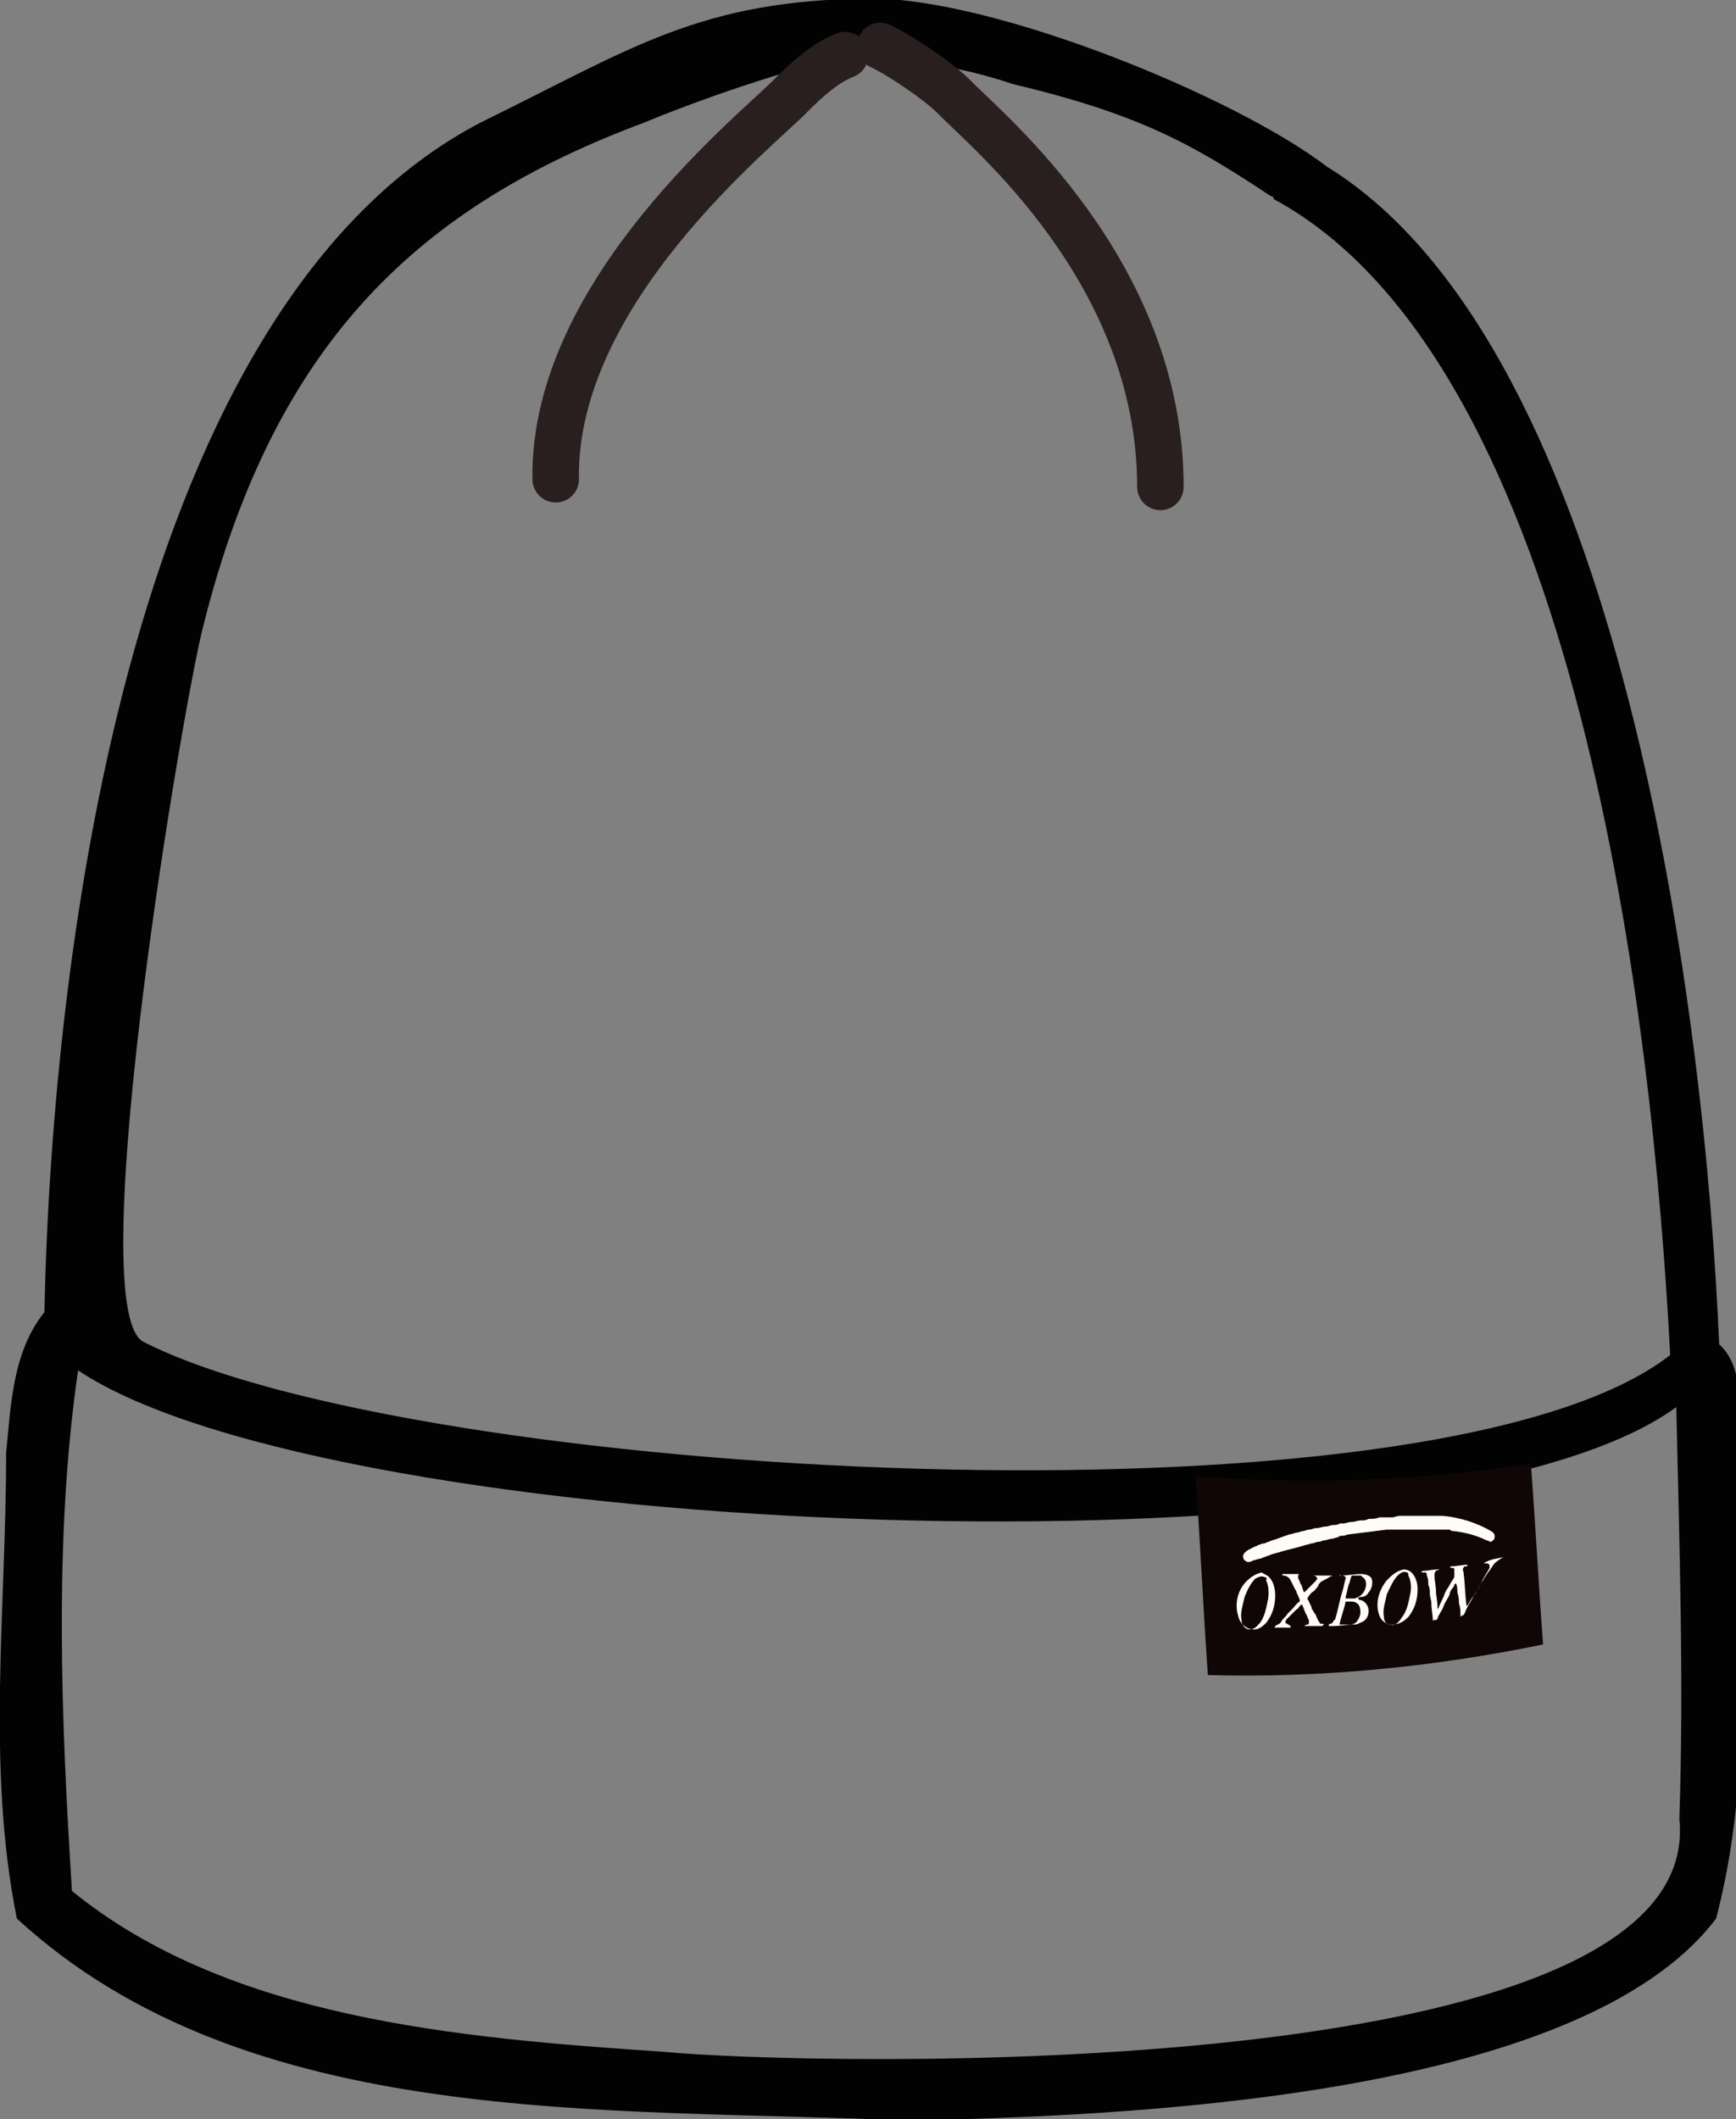 <?xml version="1.0" encoding="utf-8"?>
<!-- Generator: Adobe Illustrator 28.0.0, SVG Export Plug-In . SVG Version: 6.00 Build 0)  -->
<svg version="1.1" xmlns="http://www.w3.org/2000/svg" xmlns:xlink="http://www.w3.org/1999/xlink" x="0px" y="0px"
	 viewBox="0 0 113.4 138.4" style="enable-background:new 0 0 113.4 138.4;" xml:space="preserve">
<rect x="0" y="0" width="113.4" height="138.4" fill="#808080" stroke="none"/>
<style type="text/css">
	.st0{fill:#020203;}
	.st1{fill:none;stroke:#281F1E;stroke-width:3.036;stroke-linecap:round;}
	.st2{fill:#100605;}
	.st3{fill:#FFFCF6;}
</style>
<g id="Calque_1">
</g>
<g id="Mode_Isolation">
	<g>
		<g>
			<path class="st0" d="M113.5,90.6c0-0.9-0.4-2.1-1.2-2.8c-0.9-21.4-6.3-65-25.6-76.9c-6-4.6-21.7-11-29.8-11
				C45.7,0,41.4,3.1,31.4,8C8.6,19.9,3.4,61.9,2.9,85.7c-2.1,2.6-2.2,6.2-2.5,9.2c0,10.2-1.3,20.5,0.7,30.4
				c15.1,13.9,38.6,12.3,58.2,13.2c13.4-0.3,43.8-1.3,52.8-13.2C115.1,113.9,113.1,102.1,113.5,90.6z M13.3,40.8
				C18,22.1,27.6,13.4,42.1,8c2.6-1.1,10.2-3.9,13.1-4.1c3.7-0.2,7.4,0.4,11,1.6c8.4,2,11.8,4,16.8,7.3c0,0,0.2,0,0.2,0.2
				c20,10.8,24.8,54.1,25.9,75.5c-15.4,12-82.3,8.1-99.8-0.9C5.3,85,12.1,45.2,13.3,40.8z M43.3,134c-13.5-0.9-28.4-2.2-38.6-10.5
				c-0.7-11.1-1.2-23,0.4-34c16.6,11.1,88.4,14.1,104.4,2.4c0.2,8.9,0.5,18,0.2,26.9C111.5,136.4,52.4,134.9,43.3,134z"/>
		</g>
		<path class="st1" d="M36.3,31.3C36.1,19,49.6,8.4,51.7,6.2c1-1,2.2-2.1,3.5-2.6"/>
		<path class="st1" d="M75.8,31.8c0-14.1-11.4-23.3-13.5-25.5c-1-1-3.5-2.7-4.8-3.3"/>
	</g>
	<g>
		<path class="st2" d="M100.8,107.4c-7.3,1.5-14.6,2.2-21.9,2c-0.3-4.3-0.5-8.7-0.8-13c7.3,0.6,14.6,0.3,21.9-0.8
			C100.3,99.5,100.5,103.5,100.8,107.4z"/>
	</g>
	<g>
		<g>
			<g>
				<g>
					<g>
						<path class="st3" d="M98.2,101.7C98.3,101.7,98.3,101.7,98.2,101.7C98.2,101.8,98.2,101.8,98.2,101.7
							c-0.7,0.4-0.7,0.6-0.7,0.6c-0.1,0.1-0.2,0.3-0.3,0.4c-0.2,0.3-0.4,0.6-0.6,1c-0.1,0.1-0.1,0.2-0.2,0.3
							c-0.2,0.4-0.5,0.8-0.7,1.3c0,0.1-0.1,0.1-0.1,0.2c0,0,0,0-0.1,0c0,0-0.1,0.1-0.1,0.1c0,0,0,0,0,0c0,0,0-0.1,0-0.1
							c0-0.3,0-0.5-0.1-0.8c0-0.2,0-0.4-0.1-0.7c0-0.2,0-0.4-0.1-0.6c0,0,0,0,0,0c0,0,0,0-0.1,0.1c0,0.1-0.1,0.2-0.1,0.2
							c-0.1,0.1-0.2,0.3-0.2,0.4c-0.1,0.3-0.3,0.5-0.4,0.8c-0.1,0.3-0.3,0.5-0.4,0.8c0,0,0,0.1-0.1,0.1c0,0,0,0-0.1,0
							c0,0-0.1,0-0.1,0.1c0,0,0,0,0,0c0-0.4-0.1-0.8-0.1-1.2c0-0.2-0.1-0.4-0.1-0.6c0-0.2,0-0.4-0.1-0.6c0-0.2,0-0.4-0.1-0.6
							c0-0.1,0-0.2-0.1-0.2c-0.1,0-0.1,0-0.2,0c0,0-0.1,0,0-0.1c0,0,0,0,0,0c0.3,0,0.7-0.1,1-0.1c0,0,0.1,0,0.1,0c0,0,0,0,0,0
							c0,0.1-0.2,0-0.2,0.1c-0.1,0.1-0.1,0.2-0.1,0.3c0,0.3,0.1,0.7,0.1,1c0,0.3,0.1,0.7,0.1,1c0,0.1,0,0.1,0,0.2c0,0,0,0,0,0
							c0,0,0,0,0,0c0.1-0.1,0.1-0.2,0.2-0.4c0.1-0.2,0.2-0.4,0.3-0.7c0.1-0.2,0.2-0.3,0.3-0.5c0.1-0.2,0.2-0.3,0.3-0.5
							c0,0,0-0.1,0-0.1c0-0.1,0-0.3,0-0.4c0-0.1-0.1-0.1-0.1-0.1c0,0-0.1,0-0.1,0c-0.1,0-0.1-0.1,0-0.1c0.3,0,0.7-0.1,1-0.1
							c0.1,0,0.1,0,0,0.1c-0.1,0-0.2,0-0.2,0.1c-0.1,0.1,0,0.2,0,0.3c0.1,0.7,0.1,1.5,0.2,2.2c0,0,0,0,0,0c0,0,0.1-0.1,0.1-0.1
							c0.1-0.2,0.2-0.4,0.4-0.6c0.1-0.2,0.3-0.5,0.4-0.7c0.1-0.1,0.1-0.3,0.2-0.4c0.1-0.2,0.3-0.5,0.4-0.7c0-0.1,0-0.2,0-0.2
							c-0.1-0.1-0.2-0.1-0.3-0.1c0,0-0.1,0-0.1,0c0,0,0,0,0,0c0,0,0,0,0,0C97.4,101.8,97.8,101.8,98.2,101.7z"/>
						<path class="st3" d="M87,102.9C87,102.9,87,102.9,87,102.9C87,102.9,87,102.9,87,102.9C87,103,86.9,103,87,102.9
							c-0.3,0.2-0.5,0.3-0.7,0.4c-0.1,0.1-0.2,0.2-0.2,0.3c-0.1,0.1-0.2,0.3-0.4,0.4c-0.1,0.1-0.2,0.2-0.3,0.4c0,0,0,0,0,0
							c0,0.1,0.1,0.1,0.1,0.2c0.1,0.2,0.2,0.4,0.2,0.5c0.1,0.1,0.1,0.2,0.2,0.3c0.1,0.1,0.1,0.3,0.2,0.4c0,0.1,0.1,0.1,0.1,0.2
							c0.1,0.1,0.2,0,0.3,0.1c0,0,0,0,0,0c0,0-0.1,0-0.1,0.1c-0.4,0-0.8,0-1.2,0c0,0,0,0,0,0c0,0,0,0,0,0c0.1-0.1,0.2-0.1,0.2-0.1
							c0.1,0,0.1-0.1,0.1-0.1c0-0.1,0-0.1,0-0.2c-0.1-0.1-0.1-0.3-0.2-0.4c-0.1-0.2-0.1-0.3-0.2-0.5c0,0,0-0.1-0.1-0.1c0,0,0,0,0,0
							c0,0-0.1,0.1-0.1,0.1c-0.1,0.1-0.1,0.2-0.2,0.2c-0.1,0.1-0.3,0.3-0.4,0.4c-0.1,0.1-0.2,0.2-0.3,0.3c0,0.1-0.1,0.2,0,0.2
							c0.1,0.1,0.2,0.1,0.3,0.2c0,0,0,0,0,0.1c0,0,0,0,0,0c-0.4,0-0.8,0-1.1,0c0,0,0,0,0,0c0,0,0.1,0,0.1-0.1
							c0.1-0.1,0.3-0.1,0.4-0.3c0.1-0.2,0.3-0.3,0.4-0.5c0.1-0.1,0.2-0.2,0.3-0.3c0.2-0.2,0.3-0.4,0.5-0.5c0,0,0-0.1,0-0.1
							c0-0.1-0.1-0.2-0.1-0.3c-0.1-0.1-0.1-0.3-0.2-0.4c-0.1-0.2-0.2-0.4-0.3-0.6c-0.1-0.2-0.3-0.3-0.5-0.3c0,0-0.1-0.1,0-0.1
							c0.4,0,0.8,0,1.2,0c0,0,0.1,0,0.1,0c0,0,0,0-0.1,0c-0.1,0-0.2,0-0.2,0.1c0,0.1,0,0.1,0,0.2c0.1,0.1,0.1,0.3,0.2,0.4
							c0.1,0.2,0.1,0.4,0.2,0.5c0,0,0,0,0,0c0,0,0,0,0,0c0.1-0.1,0.2-0.2,0.3-0.3c0.1-0.1,0.3-0.3,0.4-0.4c0.1-0.1,0.2-0.2,0.1-0.3
							c-0.1-0.1-0.2-0.1-0.3-0.1c0,0-0.1,0-0.1,0c0,0,0,0,0,0c0,0,0,0,0,0c0.3,0,0.6,0,0.9,0C86.8,102.9,86.9,102.9,87,102.9z"/>
						<path class="st3" d="M82.9,103c0.3,0.3,0.4,0.8,0.4,1.2c0,0.7-0.2,1.3-0.6,1.8c-0.3,0.3-0.6,0.5-1,0.4
							c-0.4-0.1-0.7-0.4-0.8-0.8c-0.3-0.9,0-1.8,0.5-2.3c0.3-0.3,0.6-0.5,1-0.6C82.6,102.8,82.8,102.9,82.9,103 M82.6,103
							c-0.2-0.1-0.4,0-0.6,0.1c-0.3,0.3-0.5,0.7-0.7,1.2c-0.1,0.5-0.3,1-0.2,1.5c0,0.2,0.1,0.5,0.4,0.6c0.4,0.1,0.6-0.2,0.8-0.4
							c0.3-0.4,0.4-0.9,0.5-1.4c0.1-0.4,0.1-1-0.1-1.4C82.8,103.1,82.7,103,82.6,103"/>
						<path class="st3" d="M92.2,102.7c0.3,0.3,0.4,0.7,0.4,1.1c0,0.7-0.2,1.3-0.6,1.8c-0.3,0.3-0.6,0.5-1.1,0.5
							c-0.4,0-0.7-0.3-0.8-0.6c-0.3-0.8,0-1.7,0.5-2.3c0.3-0.3,0.6-0.6,1.1-0.7C91.9,102.5,92.1,102.6,92.2,102.7 M91.9,102.7
							c-0.2-0.1-0.4,0-0.6,0.2c-0.3,0.3-0.5,0.8-0.7,1.2c-0.1,0.5-0.3,1-0.2,1.5c0,0.2,0.1,0.5,0.4,0.5c0.4,0.1,0.6-0.2,0.8-0.5
							c0.3-0.4,0.4-0.9,0.5-1.4c0.1-0.4,0.1-0.9-0.1-1.3C92,102.8,92,102.7,91.9,102.7"/>
						<path class="st3" d="M88.9,102.8c0.3,0,0.6,0.1,0.7,0.3c0.1,0.3,0,0.7-0.2,0.9c-0.1,0.2-0.3,0.3-0.5,0.3c-0.1,0-0.1,0-0.2,0.1
							c0,0,0,0,0,0c0.1,0.1,0.1,0.1,0.2,0.1c0.3,0.1,0.5,0.4,0.5,0.7c0,0.4-0.2,0.7-0.6,0.8c-0.1,0.1-0.3,0.1-0.4,0.1
							c-0.4,0-0.9,0.1-1.3,0.1c-0.1,0-0.2,0-0.3,0c0,0,0,0,0,0c0,0,0,0,0-0.1c0.1-0.1,0.2,0,0.3-0.2c0-0.1,0.1-0.1,0.1-0.1
							c0.2-0.6,0.3-1.3,0.5-1.9c0.1-0.3,0.1-0.5,0.2-0.8c0,0,0-0.1,0-0.1c-0.1-0.1-0.2-0.1-0.3-0.1c0,0,0,0-0.1,0c0-0.1,0.1,0,0.1,0
							C88,102.9,88.5,102.8,88.9,102.8z M88.9,102.9c-0.2,0-0.4,0-0.6,0c-0.1,0.2-0.1,0.4-0.2,0.6c-0.1,0.3-0.1,0.5-0.2,0.8
							c0,0,0,0.1,0,0.1c0,0,0,0,0,0c0.2,0,0.3,0,0.5,0c0,0,0.1,0,0.1,0c0.3-0.1,0.6-0.3,0.7-0.7c0.1-0.3,0-0.6-0.2-0.7
							C89,103,89,103,88.9,102.9 M87.9,104.6C87.9,104.6,87.9,104.6,87.9,104.6c-0.1,0.5-0.3,1-0.4,1.5c0,0,0,0,0,0
							c0.2,0,0.5,0,0.7,0c0.2,0,0.4-0.1,0.5-0.3c0.2-0.3,0.2-0.6,0.1-0.9c-0.1-0.2-0.3-0.3-0.5-0.3C88.2,104.6,88,104.6,87.9,104.6z
							"/>
					</g>
				</g>
			</g>
			<g>
				<g>
					<g>
						<path class="st3" d="M91.5,99c0.2,0,0.3,0,0.5,0c0.6,0,1.2,0,1.7,0c0.1,0,0.3,0,0.4,0c0.4,0,0.9,0.1,1.3,0.2
							c0.1,0,0.3,0.1,0.4,0.1c0.6,0.2,1.1,0.4,1.6,0.7c0.2,0.1,0.3,0.3,0.2,0.5c0,0.1-0.1,0.1-0.2,0.2c-0.1,0-0.2-0.1-0.3-0.1
							c-0.6-0.3-1.3-0.5-2.1-0.6c-0.1,0-0.2,0-0.3-0.1c-0.1,0-0.3,0-0.4,0c-0.1,0-0.1,0-0.2,0c-0.2,0-0.3,0-0.5,0
							c-0.2,0-0.4,0-0.7,0c-0.2,0-0.3,0-0.5,0c-0.1,0-0.2,0-0.3,0c-0.2,0-0.3,0-0.5,0c-0.1,0-0.3,0-0.4,0c-0.2,0-0.4,0-0.6,0
							c-0.8,0.1-1.6,0.2-2.4,0.3c-0.2,0-0.3,0.1-0.5,0.1c-0.1,0-0.2,0-0.3,0.1c-0.1,0-0.3,0.1-0.4,0.1c-0.2,0-0.3,0.1-0.5,0.1
							c-0.1,0-0.2,0.1-0.4,0.1c-0.1,0-0.3,0.1-0.4,0.1c-0.1,0-0.3,0.1-0.4,0.1c-0.6,0.2-1.2,0.3-1.8,0.5c-0.1,0-0.3,0.1-0.4,0.1
							c-0.2,0.1-0.3,0.1-0.5,0.2c-0.1,0-0.2,0.1-0.3,0.1c-0.1,0-0.3,0.1-0.4,0.1c-0.2,0.1-0.4,0.2-0.6,0c-0.1-0.1-0.1-0.2-0.1-0.3
							c0.1-0.3,0.4-0.4,0.6-0.5c0.1-0.1,0.3-0.1,0.4-0.2c0.1,0,0.2-0.1,0.4-0.1c0.2-0.1,0.3-0.1,0.5-0.2c0.4-0.1,0.8-0.3,1.2-0.4
							c0.1,0,0.3-0.1,0.4-0.1c0.1,0,0.3-0.1,0.4-0.1c0.1,0,0.3-0.1,0.4-0.1c0.2,0,0.3-0.1,0.5-0.1c0.2,0,0.4-0.1,0.6-0.1
							c0.2,0,0.3-0.1,0.5-0.1c0.1,0,0.3,0,0.4-0.1c0,0,0.1,0,0.1,0c0,0,0,0,0,0c0,0,0.1,0,0.1,0c0.2,0,0.4-0.1,0.6-0.1
							c0.2,0,0.4-0.1,0.6-0.1c0.2,0,0.3,0,0.5-0.1c0.2,0,0.5,0,0.7-0.1c0.1,0,0.3,0,0.4,0c0.2,0,0.3,0,0.5,0
							C91.3,99,91.4,99,91.5,99z"/>
					</g>
				</g>
			</g>
		</g>
	</g>
</g>
</svg>
